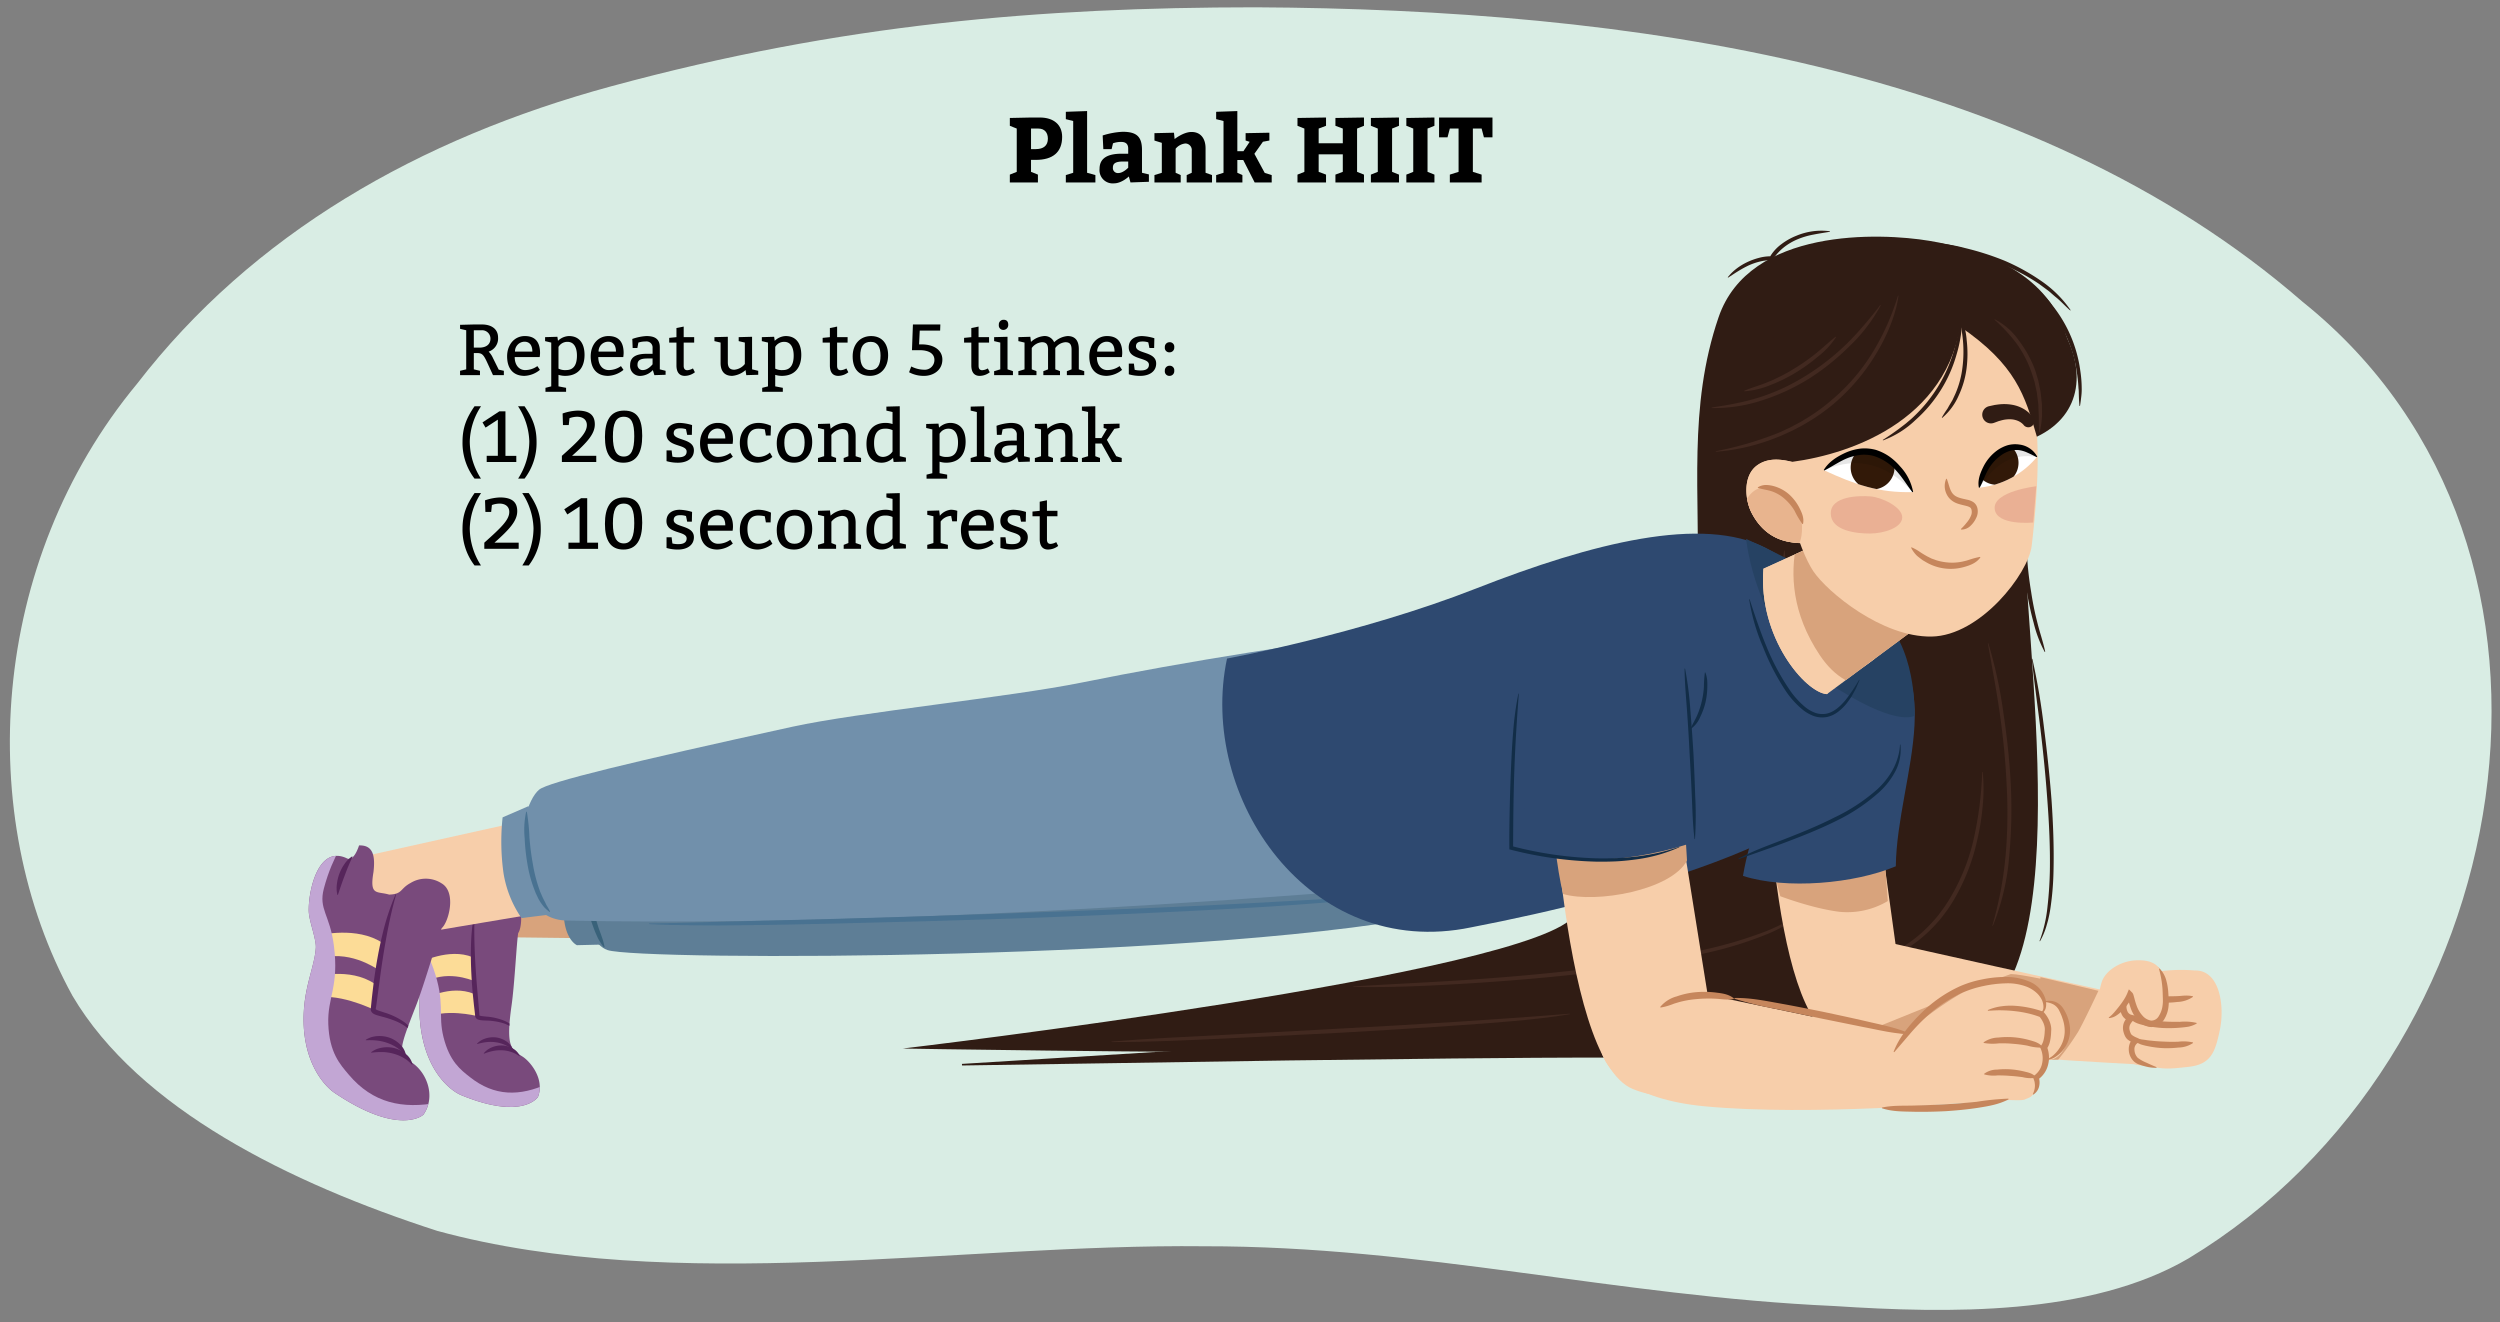 <svg id="Layer_1" data-name="Layer 1" xmlns="http://www.w3.org/2000/svg" xmlns:xlink="http://www.w3.org/1999/xlink" width="760" height="402" viewBox="0 0 760 402"><rect x="0" y="0" width="760" height="402" fill="#808080" stroke="none"/><defs><style>.cls-1{fill:#794a7c;}.cls-2{fill:#f7ceaa;}.cls-3{fill:#fff;}.cls-4{fill:#d9ede4;}.cls-5{fill:#301c14;}.cls-6{fill:#422920;}.cls-7{fill:#d8a37c;}.cls-8{fill:#5e7e96;}.cls-9{fill:#39627a;}.cls-10{clip-path:url(#clip-path);}.cls-11{fill:#fcdc97;}.cls-12{fill:#c2a6d4;}.cls-13{fill:#56255b;}.cls-14{fill:#2e4970;}.cls-15{fill:#7190ab;}.cls-16{fill:#497291;}.cls-17{fill:#656168;}.cls-18{fill:#264263;}.cls-19{clip-path:url(#clip-path-2);}.cls-20{fill:#122d47;}.cls-21{fill:#c6865c;}.cls-22{clip-path:url(#clip-path-3);}.cls-23{fill:#eab094;}.cls-24{clip-path:url(#clip-path-4);}.cls-25{fill:#321908;}.cls-26{opacity:0.1;}.cls-27{clip-path:url(#clip-path-5);}.cls-28{clip-path:url(#clip-path-6);}.cls-29{fill:#e8b48e;}</style><clipPath id="clip-path"><path class="cls-1" d="M155.526,305.582c.923-6.5,1.516-19.029,2.007-21.931,1.339-1.863,1.72-10.222-2.559-11.684a7.111,7.111,0,0,0-7.752,1.734c-2.315,2.131-1.3,3.355-4.63,4.262-3.262-.238-4.8,1.563-5.156-4.975-.471-4.619-1.753-7.027-5.085-6.12,0,0-.281,4.579-2.226,4.1-8.085-2-7.762,11.125-6.5,16.132.628,2.482,3.422,6.717,3.8,9.042.648,4-.32,9.415.347,15.305,1.634,14.419,9.279,20.189,12.5,21.511,18.551,7.624,23.216.667,23.29.474,2.08-5.431-2.393-10.8-4.787-12.28C155.3,319,153.754,318.066,155.526,305.582Z"/></clipPath><clipPath id="clip-path-2"><path class="cls-2" d="M565.607,159.451l-29.52,13.443c-1.676,20.9,12.846,37.735,19.3,38.116l29.4-21.773Z"/></clipPath><clipPath id="clip-path-3"><path class="cls-1" d="M126.407,305.9c2.721-6.959,6.578-20.667,7.885-23.751,2.033-1.713,4.59-10.867-.034-13.6a8.841,8.841,0,0,0-9.483-.1c-3.24,1.755-2.363,3.375-6.48,3.51-3.746-1.114-6,.479-4.758-6.851.617-5.235-.27-8.235-4.388-8.1,0,0-1.484,5-3.632,3.955-8.928-4.327-11.869,10.29-11.656,16.163.106,2.911,2.3,8.327,2.148,11-.254,4.591-2.753,10.339-3.463,17.032-1.737,16.386,5.724,24.766,9.144,27.068,19.719,13.276,26.921,6.791,27.056,6.6,3.954-5.691.787-13.236-3.837-15.969C120.837,320.437,121.363,318.794,126.407,305.9Z"/></clipPath><clipPath id="clip-path-4"><path class="cls-3" d="M581.481,149.591c-10.148.306-17.605-2.285-26.972-6.634,0,0,7.6-7.621,15.514-5.248S581.481,149.591,581.481,149.591Z"/></clipPath><clipPath id="clip-path-5"><path class="cls-3" d="M601.693,148.247s.889-7.642,6.889-11.143,10.654,1.8,10.654,1.8A26.122,26.122,0,0,1,601.693,148.247Z"/></clipPath><clipPath id="clip-path-6"><path class="cls-2" d="M534.125,141.5c4.22-3.1,9.674-1.46,13.906-.125,1.543.488,1.4,2.574.364,3.342a.892.892,0,0,1,.078.105c.034.07.056.144.088.216,1.535,2.167,1.916,5.12,2.061,8.137.317,2.7.415,5.463.591,8.2a1.806,1.806,0,0,1,.136.362c.918,4.345-5.224,3.385-7.365,3.009-5.239-.918-9.018-4.062-11.5-8.863C530.464,151.967,529.776,144.689,534.125,141.5Z"/></clipPath></defs><path class="cls-4" d="M700.007,91.765C617.018,19.661,495.023,2.825,381.679,2.22c-65.381.036-125.814,5-195.814,24C127.254,42.129,76.756,71.15,41.682,116.644c-44.9,54.162-49.7,131.328-19.655,186.074,20.251,34.332,66.093,57,110.938,71.48,72.356,19.667,158.372,3.852,233.129,4.663,66.356-.068,124.841,15.174,191.612,18.175,34.432,2.253,77.7,3.071,107.683-14.523C765.989,321.72,793.762,166.9,700.007,91.765Z"/><path class="cls-5" d="M615.68,161.365c.4,3.132.407,6.231.657,9.34.232,3.1.625,6.195,1.137,9.262a88.308,88.308,0,0,0,1.841,9.142c.729,3.031,1.785,5.94,2.428,9.039l-.144.057a36.917,36.917,0,0,1-3.356-8.813,89.488,89.488,0,0,1-2.022-9.225q-.721-4.668-1-9.386a36.433,36.433,0,0,1,.3-9.425Z"/><path class="cls-5" d="M586.516,73.209C571.692,70.735,531.8,69.1,522.445,96.451s-5.6,53.5-6.373,83.816c-.437,17.056-17.659,66.375-37.269,97.785-11.2,17.942-204.386,40.7-204.386,40.7s279.966,5.126,319.977-5.561,20.02-119.081,20.987-158.2,18.147-27.86,13.409-50.286S601.339,75.682,586.516,73.209Z"/><path class="cls-6" d="M411.417,299.873c12.084-.747,24.166-1.27,36.234-2.1s24.115-1.909,36.114-3.38a325.792,325.792,0,0,0,35.723-6,128.052,128.052,0,0,0,17.277-5.256,55.319,55.319,0,0,0,8.076-3.95,18.709,18.709,0,0,0,6.431-6.131l.139.07a17.639,17.639,0,0,1-6.2,6.632,45.767,45.767,0,0,1-8.088,4.256,114.391,114.391,0,0,1-17.379,5.457,326.829,326.829,0,0,1-35.828,6.178c-12.033,1.436-24.108,2.455-36.193,3.234-12.086.757-24.19,1.37-36.306,1.136Z"/><path class="cls-6" d="M602.741,234.689a52.768,52.768,0,0,1-.012,10.446,73.946,73.946,0,0,1-1.673,10.333,61.978,61.978,0,0,1-7.87,19.38c-.5.724-.948,1.48-1.483,2.178l-1.6,2.1a48.355,48.355,0,0,1-3.581,3.869A42.69,42.69,0,0,1,568.449,293.4a44.471,44.471,0,0,1-10.315,1.682l-.016-.154c1.7-.388,3.409-.632,5.083-1.051,1.668-.444,3.349-.813,4.972-1.385a45.727,45.727,0,0,0,9.394-4.129,39.881,39.881,0,0,0,8.127-6.222,47.355,47.355,0,0,0,3.455-3.791l1.54-2.054c.516-.683.95-1.425,1.429-2.134a61.066,61.066,0,0,0,7.851-18.95,108.788,108.788,0,0,0,2.618-20.514Z"/><path class="cls-5" d="M292.432,323.421l99.39-6.115,49.714-2.883c16.579-.925,33.149-1.828,49.784-2.551l.18,9.644c-16.541-.042-33.137.1-49.722.26l-49.771.594-99.556,1.539Z"/><path class="cls-6" d="M337.894,316.632c11.6-.95,23.222-1.455,34.839-2.057l34.844-1.892q17.423-.928,34.834-2.024c11.6-.785,23.2-1.525,34.793-2.5l.022.154c-2.872.471-5.756.911-8.65,1.215-2.89.368-5.788.63-8.687.89-5.8.537-11.6.937-17.4,1.342q-17.414,1.2-34.838,2.185l-34.859,1.74c-11.621.532-23.243,1.126-34.888,1.1Z"/><path class="cls-5" d="M617.834,200.266a205.071,205.071,0,0,1,3.589,21.382c.916,7.171,1.691,14.362,2.243,21.576.492,7.217.781,14.456.6,21.7a88.7,88.7,0,0,1-.888,10.848c-.131.9-.275,1.8-.474,2.687l-.3,1.333-.373,1.316a21.881,21.881,0,0,1-2.078,5.042l-.137-.072a41.067,41.067,0,0,0,2.421-10.436c.41-3.561.638-7.149.719-10.745.128-7.194-.212-14.4-.756-21.585-.511-7.19-1.221-14.369-2.085-21.53s-1.92-14.3-2.633-21.493Z"/><path class="cls-6" d="M604.456,195.556a139.218,139.218,0,0,1,4.594,21.264c1.071,7.179,1.861,14.406,2.227,21.664a152.846,152.846,0,0,1-.478,21.788,71.048,71.048,0,0,1-4.973,21.173l-.145-.053c1.013-3.483,1.813-6.994,2.518-10.526.67-3.539,1.15-7.113,1.5-10.7a151.614,151.614,0,0,0,.314-21.621c-.324-7.212-1.046-14.409-2.063-21.562s-2.387-14.25-3.64-21.388Z"/><path class="cls-5" d="M519.507,139.951a101.3,101.3,0,0,1,1.106,16.365c.037,5.472-.124,10.95-.562,16.413a114.536,114.536,0,0,1-2.545,16.251,55.1,55.1,0,0,1-2.494,7.866c-.278.632-.514,1.279-.826,1.9s-.625,1.231-.967,1.83c-.359.59-.7,1.187-1.087,1.759-.413.554-.819,1.11-1.244,1.647l-.127-.089a57.574,57.574,0,0,0,5.666-15.165,113.222,113.222,0,0,0,2.359-16.1c.473-5.416.7-10.859.711-16.3.018-2.723-.049-5.445-.1-8.168s-.071-5.449-.046-8.186Z"/><path class="cls-6" d="M542.54,167.362a46.958,46.958,0,0,1-.192,11.02c-.38,3.658-.912,7.3-1.646,10.916a87.417,87.417,0,0,1-3.086,10.622,33.241,33.241,0,0,1-5.29,9.692l-.136-.089c1.527-3.353,3.077-6.589,4.334-10a86.081,86.081,0,0,0,2.876-10.5c.764-3.554,1.356-7.15,1.785-10.767s.614-7.25,1.192-10.891Z"/><path class="cls-2" d="M536.412,217.274s.818,93.529,22.654,98.835S576.713,290.4,576.713,290.4l-7.4-53.5Z"/><path class="cls-7" d="M217.725,285.7l-62.21-.752c-10.2-11.1-7.291-10.374-4.491-18.6l53.69-5.557Z"/><path class="cls-8" d="M441.217,276.971c-68.928,15.3-246.93,15.172-256.547,11.845-7.757-2.683-13.059-25.361-2.721-31.3s314.479-63.6,314.479-63.6Z"/><path class="cls-8" d="M181.016,260.169l-8.18,2.446a59.651,59.651,0,0,0-1.474,15.459c.43,7.775,4.029,9.262,4.029,9.262l11.394-.277Z"/><path class="cls-9" d="M179.132,261.969c.187,2.278.007,4.424.139,6.628a48.6,48.6,0,0,0,.849,6.524,57.222,57.222,0,0,0,1.674,6.386c.306,1.062.764,2.07,1.093,3.13a18.782,18.782,0,0,1,.9,3.254l-.178.088a15.37,15.37,0,0,1-1.878-2.856c-.462-1.032-.938-2.065-1.308-3.138a44.483,44.483,0,0,1-1.9-6.545,39.032,39.032,0,0,1-.714-6.8c0-2.263-.007-4.627,1.133-6.727Z"/><path class="cls-1" d="M155.526,305.582c.923-6.5,1.516-19.029,2.007-21.931,1.339-1.863,1.72-10.222-2.559-11.684a7.111,7.111,0,0,0-7.752,1.734c-2.315,2.131-1.3,3.355-4.63,4.262-3.262-.238-4.8,1.563-5.156-4.975-.471-4.619-1.753-7.027-5.085-6.12,0,0-.281,4.579-2.226,4.1-8.085-2-7.762,11.125-6.5,16.132.628,2.482,3.422,6.717,3.8,9.042.648,4-.32,9.415.347,15.305,1.634,14.419,9.279,20.189,12.5,21.511,18.551,7.624,23.216.667,23.29.474,2.08-5.431-2.393-10.8-4.787-12.28C155.3,319,153.754,318.066,155.526,305.582Z"/><g class="cls-10"><path class="cls-11" d="M144.109,298.183c-.921-.228-8.529-3.653-15.827.854l-.713-6.38s8.882-4.63,16.093-1.679Z"/><path class="cls-11" d="M145.037,308.878s-10.241-2.595-15.826.855l-.392-5.934s8.021-4.633,15.231-1.682Z"/><path class="cls-12" d="M166.575,329.411c-8.569,3.958-16.293,3.927-23.741-1.99-2.785-2.213-6.112-4.635-8-12.081-1.775-7.014.632-10.3-3.085-20.921-2.722-7.775-5.86-8.478-5.682-14.211.311-9.966,3.143-13.8,2.071-15.946-3.221-6.467-26.925-3.206-27.9,6.113-.985,9.433,2.356,16.965,6.613,23.447,4.864,7.4,6.283,17.836,10.581,25.678,4.025,7.342,8.766,12.264,14.766,17.731,5.3,4.832,13.743,8.786,22.289,7.145,3.625-.695,13.485-11.141,15.283-14.256C170.944,328.1,170.166,327.751,166.575,329.411Z"/><path class="cls-13" d="M144.331,277.514c-.2,3.721-.164,7.452-.026,11.176s.393,7.445.7,11.159l.48,5.572.24,2.791.013.362,0,.089,0,.014a.211.211,0,0,0,.084.062,2.6,2.6,0,0,0,.642.152c.456.064.921.1,1.385.154a17.912,17.912,0,0,1,5.459,1.258,7.884,7.884,0,0,1,4.05,3.768l-.132.065a8.276,8.276,0,0,0-1.891-1.937,8.61,8.61,0,0,0-2.356-1.149,19.45,19.45,0,0,0-5.252-.8c-.463-.017-.921-.039-1.441-.095a3.3,3.3,0,0,1-1.037-.246,1.414,1.414,0,0,1-.632-.556,1.343,1.343,0,0,1-.192-.756.3.3,0,0,0-.006-.079l-.023-.216-.318-2.748c-.186-1.857-.4-3.718-.534-5.584-.277-3.734-.453-7.483-.385-11.239a65.871,65.871,0,0,1,1.015-11.224Z"/></g><path class="cls-13" d="M157.92,321.105a8.824,8.824,0,0,0-2.494-1.3,9.967,9.967,0,0,0-2.768-.518,11.274,11.274,0,0,0-2.814.218,17.223,17.223,0,0,0-2.719.824l-.059-.134a6.585,6.585,0,0,1,1.155-1.092,7.182,7.182,0,0,1,1.383-.741,7.653,7.653,0,0,1,3.126-.543,7.2,7.2,0,0,1,3.086.881,4.857,4.857,0,0,1,2.2,2.3Z"/><path class="cls-13" d="M155.771,319.128a8.918,8.918,0,0,0-2.374-1.518,9.993,9.993,0,0,0-2.715-.763,11.267,11.267,0,0,0-2.825-.037,17.11,17.11,0,0,0-2.784.58l-.047-.139a6.619,6.619,0,0,1,1.249-.986,7.109,7.109,0,0,1,1.445-.614,7.632,7.632,0,0,1,3.166-.26,7.216,7.216,0,0,1,3,1.153,4.875,4.875,0,0,1,1.995,2.484Z"/><path class="cls-13" d="M131.385,270.2c-.365,1.786-.666,3.592-.881,5.406-.258,1.81-.413,3.631-.589,5.453l-.146-.009a8.277,8.277,0,0,1-.755-2.831,12.674,12.674,0,0,1,.032-2.8,12.31,12.31,0,0,1,.686-2.724,7.513,7.513,0,0,1,1.511-2.53Z"/><path class="cls-7" d="M541.2,272.451s9.76,3.717,17.959,4.733a24.012,24.012,0,0,0,14.728-3.267L572.869,259.9l-34.733.56Z"/><path class="cls-14" d="M563.3,188.8c32.159,12.842,13.377,46.917,13.026,74.551-12.5,5.289-33.426,7.146-46.459,2.92C533.924,241.777,553.111,207.194,563.3,188.8Z"/><path class="cls-2" d="M159.894,249.378l-47.415,10.528c-7.553,13.26,7.77,17.739,13.522,24.065l38.552-6.485Z"/><path class="cls-15" d="M516.421,185.855c-31.738-3.255-125.092,8.966-187.546,21.631-21.975,4.456-68.074,9.08-87.935,13.429-49.035,10.735-74.313,16.843-77.053,19.146-7,5.886-10.617,39.405,8.425,39.791,134.929,2.74,302.68-14.711,302.68-14.711Z"/><path class="cls-16" d="M421.832,272.361c-9.294,1.191-18.63,2.059-27.975,2.7-9.343.7-18.7,1.156-28.051,1.676q-28.064,1.425-56.141,2.445-28.08.948-56.168,1.589c-9.363.21-18.726.436-28.092.5l-7.025.065-7.026-.037q-3.512-.006-7.027-.1c-2.34-.035-4.688-.142-7.027-.276l.01-.2c9.356-.1,18.714-.477,28.074-.671l28.077-.708q28.078-.759,56.147-1.794c18.713-.646,37.424-1.362,56.127-2.247,18.7-.921,37.383-2.007,56.077-3.149Z"/><path class="cls-17" d="M410.342,224.177s5.288,14.1,10.185,26.987,27.267,27,27.267,27l22.222-2.743"/><path class="cls-14" d="M536.987,166.671c-19.358-10.107-52.844-1.668-88.25,12.229s-75.722,21.3-75.722,21.3c-8.969,42.117,24.96,91.952,74.225,81.711,47.622-9.2,121.562-28.854,122.3-58.712C570.563,208.651,562.813,180.155,536.987,166.671Z"/><path class="cls-18" d="M530.822,163.847s2.806,28.865,24.2,43.218,26.929,10.55,26.929,10.55,1.19-21.859-11.879-31.936S530.822,163.847,530.822,163.847Z"/><path class="cls-2" d="M565.607,159.451l-29.52,13.443c-1.676,20.9,12.846,37.735,19.3,38.116l29.4-21.773Z"/><g class="cls-19"><path class="cls-2" d="M563.122,155.428l-30.889,19.785-20.041-18.9c-15.916,50,13.587,76.7,51.489,76.259l-8.464-22.778,14.744-9.272Z"/><path class="cls-7" d="M554.269,144.734c-3.325,7.191-17.958,29.02-1.083,54.395,9.257,13.92,22.564,11.032,34.277,4.127l-26.786-63.3Z"/></g><path class="cls-2" d="M643.091,301.855s-73.5-16.2-73.086-16.352c2.615-.133-25.979-1.572-15.511,21.024,5.146,11.106,13.507,10.249,30.213,12.208,24.834,2.912,72.078,5.2,72.078,5.2Z"/><path class="cls-2" d="M470.932,218.793s2.51,102.951,25.457,112.27c25.522,10.364,23.1-26.419,23.1-26.419l-10.207-63.781Z"/><path class="cls-7" d="M569.6,312.641s37.366-15.223,41.707-16.532c3-.015,14.963,2.688,14.963,2.688l-3.585,23.452Z"/><path class="cls-2" d="M593.295,317.815s-85.095-17.539-84.426-17.642c3.715-.008-23.168-1.092-22.558,16.478.3,8.635,9.846,17.569,31.845,19.66,32.7,3.108,80.55-1.206,80.55-1.206Z"/><path class="cls-7" d="M472.088,250.787s1.064,12.995,3.1,20.986c10.014,2.951,32.994-1.161,37.66-10.192l-.476-7.893Z"/><path class="cls-14" d="M465.127,258.821c-8.348-49.928,9.069-69.643,9.069-69.643,36.19-.933,45.636,39.1,51.571,62.609C504.917,261.267,481.5,263.971,465.127,258.821Z"/><path class="cls-20" d="M577.739,226.343a14.322,14.322,0,0,1-1.418,7.874,23.122,23.122,0,0,1-4.87,6.439,55.917,55.917,0,0,1-13.285,8.919c-4.774,2.379-9.718,4.35-14.678,6.234-4.959,1.9-9.963,3.6-14.958,5.377l-.06-.13c4.689-2.55,9.732-4.267,14.651-6.2s9.824-3.931,14.518-6.326a55.227,55.227,0,0,0,13.1-8.618c3.8-3.541,6.6-8.231,6.856-13.561Z"/><path class="cls-20" d="M515.135,255.07c-.541-4.317-.633-8.639-.821-12.962s-.418-8.641-.672-12.958c-.209-4.32-.476-8.637-.777-12.951-.318-4.313-.717-8.613-.753-12.961l.142-.016a104.623,104.623,0,0,1,1.633,12.9q.527,6.478.926,12.965.329,6.49.532,12.984a109.268,109.268,0,0,1-.067,13Z"/><path class="cls-20" d="M513.972,221.458c.6-1.427,1.381-2.635,1.966-4a24.845,24.845,0,0,0,1.383-4.177,27.241,27.241,0,0,0,.662-4.364,39.246,39.246,0,0,1,.3-4.481l.142-.016a9.421,9.421,0,0,1,.546,2.246,19.627,19.627,0,0,1,.053,2.3,22.893,22.893,0,0,1-.562,4.584,21.1,21.1,0,0,1-1.571,4.353,8.51,8.51,0,0,1-2.817,3.647Z"/><path class="cls-20" d="M531.885,182.151c.75,2.4,1.551,4.766,2.378,7.125s1.679,4.708,2.645,7.012a70.288,70.288,0,0,0,6.976,13.178,25.436,25.436,0,0,0,4.879,5.475,10.687,10.687,0,0,0,3.091,1.769,6.757,6.757,0,0,0,3.434.239c2.3-.5,4.17-2.257,5.739-4.105a52.363,52.363,0,0,0,4.146-6.2l.129.061c-.231.586-.486,1.162-.735,1.744a13.7,13.7,0,0,1-.826,1.708l-.919,1.67-1.108,1.564a14.644,14.644,0,0,1-2.677,2.793,9.815,9.815,0,0,1-1.652,1.077,4.462,4.462,0,0,1-.921.387,6.386,6.386,0,0,1-.958.3,7.807,7.807,0,0,1-3.988-.233,11.75,11.75,0,0,1-3.43-1.909,26.507,26.507,0,0,1-5.166-5.671,70.581,70.581,0,0,1-6.968-13.457,59.6,59.6,0,0,1-4.209-14.5Z"/><path class="cls-15" d="M160.665,245.066l-7.873,3.414a69.229,69.229,0,0,0,.245,16.751,33.429,33.429,0,0,0,5.5,13.858l11.312-1.391Z"/><path class="cls-16" d="M160.161,246.761a61.8,61.8,0,0,1,.794,7.912c.227,2.624.529,5.239,1.007,7.816a44.79,44.79,0,0,0,1.893,7.583l.316.922.392.885a19.166,19.166,0,0,0,.813,1.755l.439.862a7.3,7.3,0,0,0,.438.87,18.628,18.628,0,0,1,.965,1.74l-.144.137a17.315,17.315,0,0,1-1.548-1.352,15.048,15.048,0,0,1-1.239-1.639,12.2,12.2,0,0,1-.977-1.8l-.447-.921-.366-.95a39.329,39.329,0,0,1-2.141-7.809,61.811,61.811,0,0,1-.862-8,25.481,25.481,0,0,1,.468-8.016Z"/><path class="cls-21" d="M526.971,303.721c-2.029.351-3.814-.054-5.689-.124a39.833,39.833,0,0,0-5.553.133,29.129,29.129,0,0,0-5.428.958l-1.321.4c-.429.162-.852.34-1.3.477a16.188,16.188,0,0,1-2.8.719l-.015,0a.136.136,0,0,1-.148-.123.132.132,0,0,1,.027-.1,9.836,9.836,0,0,1,4.988-3.16,24.258,24.258,0,0,1,5.8-1.269,29.663,29.663,0,0,1,5.9.08c1.932.251,3.943.424,5.608,1.759a.137.137,0,0,1,.022.194.133.133,0,0,1-.084.05Z"/><path class="cls-7" d="M637.92,301.207s-4.165,8.913-6.107,12.364a79.687,79.687,0,0,1-6.138,8.574l-9.119.045,3.76-25.125Z"/><path class="cls-1" d="M126.407,305.9c2.721-6.959,6.578-20.667,7.885-23.751,2.033-1.713,4.59-10.867-.034-13.6a8.841,8.841,0,0,0-9.483-.1c-3.24,1.755-2.363,3.375-6.48,3.51-3.746-1.114-6,.479-4.758-6.851.617-5.235-.27-8.235-4.388-8.1,0,0-1.484,5-3.632,3.955-8.928-4.327-11.869,10.29-11.656,16.163.106,2.911,2.3,8.327,2.148,11-.254,4.591-2.753,10.339-3.463,17.032-1.737,16.386,5.724,24.766,9.144,27.068,19.719,13.276,26.921,6.791,27.056,6.6,3.954-5.691.787-13.236-3.837-15.969C120.837,320.437,121.363,318.794,126.407,305.9Z"/><g class="cls-22"><path class="cls-11" d="M114.956,294.729c-1.018-.492-9.029-6.267-18.684-3.182l.78-7.247s11.534-2.81,19.2,2.338Z"/><path class="cls-11" d="M113.336,306.809s-11.3-5.542-18.684-3.18l1.043-6.671s10.529-3.036,18.2,2.11Z"/><path class="cls-12" d="M133.277,335.152c-11,2.148-20,.1-27.2-8.393-2.69-3.175-5.96-6.724-6.277-15.457-.3-8.226,3.341-11.238,1.687-23.961-1.21-9.316-4.694-10.912-3.037-17.212,2.881-10.95,7.153-14.449,6.446-17.11-2.124-8-30.607-10.568-34.1-.507-3.533,10.185-1.539,19.393,1.79,27.677,3.8,9.46,2.824,21.38,5.856,31.181,2.842,9.177,7.13,15.861,12.749,23.477,4.961,6.729,13.816,13.308,24.2,13.719,4.405.176,18.551-8.815,21.436-11.794C138.708,334.836,137.886,334.251,133.277,335.152Z"/><path class="cls-13" d="M120.436,271.909c-1.191,4.112-2.1,8.3-2.884,12.512s-1.437,8.444-2.011,12.688l-.856,6.368c-.147,1.068-.257,2.112-.458,3.2-.1.122.184.259.408.364s.488.193.739.28l1.524.506a21.362,21.362,0,0,1,5.813,2.767,9.163,9.163,0,0,1,3.7,5.173l-.166.042a9.4,9.4,0,0,0-1.687-2.611,9.98,9.98,0,0,0-2.392-1.843,15.547,15.547,0,0,0-2.752-1.276,30.047,30.047,0,0,0-2.952-.934c-.508-.138-1.022-.263-1.56-.431-.273-.085-.545-.167-.873-.3a3.031,3.031,0,0,1-.616-.327,1.7,1.7,0,0,1-.565-.649,1.554,1.554,0,0,1-.148-.885,1.745,1.745,0,0,1,.05-.241c.01-.036,0-.017.005-.029l0-.026.306-2.988c.255-2.128.489-4.267.79-6.4.619-4.258,1.363-8.508,2.392-12.7a72.132,72.132,0,0,1,4.028-12.312Z"/></g><path class="cls-13" d="M125.279,323.706a10.693,10.693,0,0,0-2.6-2.108,12.615,12.615,0,0,0-3.1-1.286,14.316,14.316,0,0,0-3.327-.488,21.585,21.585,0,0,0-3.375.2l-.03-.168a8.064,8.064,0,0,1,1.641-.925,8.735,8.735,0,0,1,1.8-.469,9.206,9.206,0,0,1,3.744.194,8.674,8.674,0,0,1,3.353,1.77,5.86,5.86,0,0,1,2.038,3.176Z"/><path class="cls-13" d="M123.272,320.957a10.715,10.715,0,0,0-2.417-2.32,12.61,12.61,0,0,0-2.978-1.544,14.379,14.379,0,0,0-3.273-.767,21.532,21.532,0,0,0-3.38-.083l-.016-.171a8.011,8.011,0,0,1,1.713-.783,8.832,8.832,0,0,1,1.829-.316,9.226,9.226,0,0,1,3.714.51,8.683,8.683,0,0,1,3.191,2.048,5.851,5.851,0,0,1,1.762,3.336Z"/><path class="cls-13" d="M107.177,260.442c-.447.934-.855,1.892-1.262,2.847s-.774,1.928-1.133,2.9c-.758,1.936-1.4,3.913-2.064,5.886l-.164-.049a9.256,9.256,0,0,1-.132-3.341,13.468,13.468,0,0,1,.756-3.1,13.023,13.023,0,0,1,1.482-2.836,8.363,8.363,0,0,1,2.366-2.391Z"/><path class="cls-20" d="M461.721,210.887c-.589,7.807-1.092,15.594-1.364,23.413s-.342,15.64-.372,23.455l-.415-.548a114.375,114.375,0,0,0,25.467,3.717,87.86,87.86,0,0,0,12.863-.59c2.127-.29,4.246-.64,6.346-1.105,2.09-.5,4.162-1.079,6.205-1.787l.054.133a47.243,47.243,0,0,1-12.488,3.6c-2.152.308-4.316.546-6.487.667q-3.258.156-6.518.094a115.574,115.574,0,0,1-25.758-3.626l-.411-.11,0-.439c-.034-3.922.029-7.836.109-11.753s.2-7.833.365-11.747.35-7.83.683-11.738a94.425,94.425,0,0,1,1.583-11.656Z"/><path class="cls-2" d="M638.079,308.07s3.9,17.809,15.5,15.7-5.025-23.149-9.8-21.97S638.079,308.07,638.079,308.07Z"/><path class="cls-2" d="M667.13,295.017a50.4,50.4,0,0,0-16.5,1.4c-2.506.555-3.12,3.21-1.252,5.853a4.45,4.45,0,0,0-2.8,1.019c-1.742,1.3-1.548,5.73,1.269,6.2-1.034,1.051-2.106,2.337-1.112,4.787.532,1.309,1.357,1.493,2.562,2.053-2.028,1.155-1.682,5.316,1.012,6.49,6,2.613,9.042,2.147,14.846,1.523,6.971-.75,8.224-4.334,9.675-11.21C676.366,305.855,674.835,294.78,667.13,295.017Z"/><path class="cls-21" d="M656.111,294.294a27.476,27.476,0,0,1-3.1,1.069l-.763.222a2.658,2.658,0,0,0-.565.281,4.386,4.386,0,0,0-.985.908,5.2,5.2,0,0,0-1.1,2.518,3.338,3.338,0,0,0,.534,2.444l.823,1.165-1.418.274c-.448.087-.934.151-1.251.231a2.51,2.51,0,0,0-.86.454l-.246.181-.139.132a1.389,1.389,0,0,0-.242.333,2.8,2.8,0,0,0-.308.932,3.559,3.559,0,0,0,.263,2.028,1.749,1.749,0,0,0,1.262,1.043l1.814.415-1.27,1.261A4.537,4.537,0,0,0,647.5,311.6a2.519,2.519,0,0,0-.1,1.555,5.5,5.5,0,0,0,.276.849,1.891,1.891,0,0,0,.387.6,6.426,6.426,0,0,0,1.63.893l1.705.815-1.638.812a2.21,2.21,0,0,0-.879,2.045,3.628,3.628,0,0,0,1,2.411,11.531,11.531,0,0,0,2.626,1.471c.983.47,1.982.9,3.018,1.334a.124.124,0,0,1,.067.162.126.126,0,0,1-.113.077,13.021,13.021,0,0,1-3.373-.455c-.55-.143-1.1-.305-1.626-.5a4.661,4.661,0,0,1-1.683-.916,5.057,5.057,0,0,1-1.643-3.5,4.837,4.837,0,0,1,.289-2,3.356,3.356,0,0,1,1.412-1.718l.067,1.627a7.483,7.483,0,0,1-2.166-1.18,3.574,3.574,0,0,1-.83-1.186,7.154,7.154,0,0,1-.41-1.21,4.478,4.478,0,0,1,.168-2.714,6.4,6.4,0,0,1,1.467-2.077l.544,1.676a3.673,3.673,0,0,1-2.728-2.162,5.5,5.5,0,0,1-.393-3.186,4.719,4.719,0,0,1,.554-1.577,3.337,3.337,0,0,1,.555-.729c.115-.107.246-.228.355-.314l.295-.211a4.208,4.208,0,0,1,1.519-.713c.551-.115.951-.144,1.379-.216l-.6,1.439a5.14,5.14,0,0,1-.751-3.773,6.611,6.611,0,0,1,1.6-3.313,4.885,4.885,0,0,1,1.512-1.15,4.013,4.013,0,0,1,.946-.314c.293-.046.556-.055.835-.084a26.866,26.866,0,0,1,3.308-.112.123.123,0,0,1,.044.237Z"/><path class="cls-21" d="M648.941,316.309l0,0a2.143,2.143,0,0,0,.083-.241h0l.017,0,.038-.007.076-.015c.052-.012.1-.015.151-.023.1-.017.2-.025.3-.034.2-.024.384-.021.575-.031a10.9,10.9,0,0,1,1.107.055c.721.09,1.433.227,2.155.3,1.443.156,2.886.287,4.334.329,1.447.081,2.9.077,4.35.044a13.313,13.313,0,0,1,4.46.188.137.137,0,0,1,.094.169.145.145,0,0,1-.048.07,8.277,8.277,0,0,1-4.377,1.343,30.746,30.746,0,0,1-4.562.181,30.16,30.16,0,0,1-4.533-.554,20.782,20.782,0,0,1-2.222-.54,6.549,6.549,0,0,1-1.057-.481,4.983,4.983,0,0,1-.5-.336,2.55,2.55,0,0,1-.237-.2c-.038-.036-.078-.068-.114-.109l-.056-.059-.028-.031-.016-.016,0,0c-.039.042.164-.455.083-.241l.012.009a.11.11,0,0,1,.021.153.1.1,0,0,1-.024.022Z"/><path class="cls-21" d="M647.676,309.4a12.627,12.627,0,0,1,2.558.193c.809.156,1.615.331,2.432.451,1.636.232,3.286.395,4.944.472,1.656.122,3.322.116,4.993.122a15.946,15.946,0,0,1,5.1.31.132.132,0,0,1,.092.163.139.139,0,0,1-.06.078,8.25,8.25,0,0,1-2.476.926c-.851.144-1.709.223-2.568.3a39.688,39.688,0,0,1-5.186.1,33.048,33.048,0,0,1-5.164-.7c-1.674-.411-3.482-.725-4.768-2.187a.13.13,0,0,1,.012-.185.125.125,0,0,1,.081-.032Z"/><path class="cls-21" d="M647.531,302.268c1.767-.377,3.243.05,4.827.2,1.568.161,3.133.3,4.7.345,1.566.1,3.132.07,4.7.017l1.173-.068c.389-.039.777-.084,1.172-.094a9.624,9.624,0,0,1,2.455.18l.008,0a.133.133,0,0,1,.1.161.137.137,0,0,1-.048.073,8.973,8.973,0,0,1-4.708,1.516,30.994,30.994,0,0,1-4.928.208,35.356,35.356,0,0,1-4.885-.568c-1.591-.325-3.268-.533-4.605-1.737l-.016-.014a.131.131,0,0,1-.01-.185A.128.128,0,0,1,647.531,302.268Z"/><path class="cls-2" d="M649.3,291.938c-4.558.226-9,2.933-10.3,6.371a20.524,20.524,0,0,0-.949,4.6c-.225,1.656-.824,3.6.031,5.162.678,1.247,1.742,1.568,3.441,1.046,2.4-.739,5.139-4.866,5.907-6.732.45.425.725,5.393,3.92,7.822,4.068,3.095,7.176-1.73,7.121-4.439C658.311,298.136,658.576,291.476,649.3,291.938Z"/><path class="cls-21" d="M656.552,294.472a8.248,8.248,0,0,1,1.979,3.5,18.423,18.423,0,0,1,.638,3.934l.129,1.95a12.488,12.488,0,0,1-.064,2.08,9.325,9.325,0,0,1-1.371,4.04,5.389,5.389,0,0,1-1.657,1.646,4.073,4.073,0,0,1-2.422.593,5.117,5.117,0,0,1-2.243-.745,7.747,7.747,0,0,1-1.725-1.389,10.847,10.847,0,0,1-2.1-3.667,20.25,20.25,0,0,1-.581-1.943l-.219-.95-.105-.431-.048-.161c0-.006-.015-.044,0-.016l.022.032a.452.452,0,0,0,.1.111l1.484-.319a14.061,14.061,0,0,1-1.32,2.225,19.458,19.458,0,0,1-1.559,1.956,10.2,10.2,0,0,1-1.9,1.658,4.915,4.915,0,0,1-2.391.925.125.125,0,0,1-.131-.119.127.127,0,0,1,.051-.108l.009-.006a10.265,10.265,0,0,0,1.674-1.6c.5-.581.986-1.178,1.459-1.79s.933-1.235,1.345-1.886a12.511,12.511,0,0,0,1.058-1.956l.518-1.282.966.962a1.547,1.547,0,0,1,.173.206,1.586,1.586,0,0,1,.081.137,2.091,2.091,0,0,1,.094.2c.044.114.076.21.1.3l.143.5.249.926a18.266,18.266,0,0,0,.553,1.752,9,9,0,0,0,1.748,2.985,4.435,4.435,0,0,0,2.644,1.537,2.6,2.6,0,0,0,2.339-1.358,7.675,7.675,0,0,0,1.145-3.2,10.541,10.541,0,0,0,.1-1.779l-.057-1.914a29.918,29.918,0,0,0-1.111-7.416.124.124,0,0,1,.083-.156A.126.126,0,0,1,656.552,294.472Z"/><ellipse class="cls-2" cx="622.632" cy="313.404" rx="8.897" ry="6.179" transform="translate(297.279 929.876) rotate(-88.895)"/><path class="cls-2" d="M620.626,308.359c1.517-3.666.53-7.587-3.641-9.18-3.73-1.425-10.867-2.167-15.086-.253-7.635,3.464-24.393,14.893-24.077,18.831.726,9.066,10.584,14,13.685,16.666,2.211,1.9,14.773.28,18.889.008.962-.063,4.278.205,5.152-.191,1.089-.494,1.856-.6,2.538-1.593,1.083-1.578.664-3.681-.1-5.459.095.222,2.527-1.719,2.643-1.929.93-1.68,1.461-4.433.486-6.228a4.871,4.871,0,0,1-.224-.666c.03-.04.073-.063.1-.109C623.214,313.491,621.693,308.868,620.626,308.359Z"/><path class="cls-21" d="M620.843,318.476a14.867,14.867,0,0,1-4.468-.588,38.925,38.925,0,0,0-4.357-.565,35.433,35.433,0,0,0-4.384-.14,15.466,15.466,0,0,1-4.512-.112l-.007,0a.134.134,0,0,1-.1-.164.139.139,0,0,1,.047-.071,8.011,8.011,0,0,1,4.445-1.422,24.432,24.432,0,0,1,4.668-.079,25.305,25.305,0,0,1,4.593.808c1.481.424,3.056.758,4.17,2.114a.135.135,0,0,1-.018.19.14.14,0,0,1-.071.03Z"/><path class="cls-21" d="M618.816,327.653a9.879,9.879,0,0,1-3.951-.2c-1.273-.165-2.546-.317-3.822-.383-1.274-.114-2.552-.146-3.83-.142a10.664,10.664,0,0,1-3.944-.293l-.006,0a.139.139,0,0,1-.083-.178.145.145,0,0,1,.042-.058,6.576,6.576,0,0,1,3.894-1.242,23.908,23.908,0,0,1,4.066-.076,25.345,25.345,0,0,1,4.012.613c1.3.329,2.684.53,3.7,1.735a.14.14,0,0,1-.016.2.143.143,0,0,1-.056.029Z"/><path class="cls-21" d="M618,332.566a6.1,6.1,0,0,0,.62-2.422,5.464,5.464,0,0,0-.45-2.252l-.25-.586.559-.4a5.931,5.931,0,0,0,2.333-3.67,7.322,7.322,0,0,0-.417-4.388l-.247-.548.391-.489a5.114,5.114,0,0,0,.77-1.944,11.192,11.192,0,0,0,.2-1.179c.047-.394.081-.821.091-1.189l0-.083.017-.107a3.788,3.788,0,0,0-.039-1.05,5.818,5.818,0,0,0-.329-1.156,7.956,7.956,0,0,0-.567-1.105,9.555,9.555,0,0,0-.751-1.03l.354.251a28.616,28.616,0,0,0-3.8-1.16,33.649,33.649,0,0,0-3.961-.666c-1.331-.161-2.667-.224-4.013-.254-1.351-.048-2.692.066-4.085.127h-.007a.123.123,0,0,1-.053-.236,15.4,15.4,0,0,1,4.066-1.116,19.922,19.922,0,0,1,4.234-.142,31.021,31.021,0,0,1,4.195.577,29.933,29.933,0,0,1,4.12,1.144l.192.07.162.182a9.54,9.54,0,0,1,1.693,2.63,7.744,7.744,0,0,1,.459,1.557,5.313,5.313,0,0,1,.042,1.767l.02-.191c-.005.5-.036.931-.082,1.4a13.542,13.542,0,0,1-.209,1.378,6.417,6.417,0,0,1-1.206,2.794l.144-1.036a8.842,8.842,0,0,1,.427,5.62,7.677,7.677,0,0,1-3.219,4.617l.31-.982a5.129,5.129,0,0,1,.157,3.049,4.077,4.077,0,0,1-1.686,2.381.127.127,0,0,1-.175-.038A.133.133,0,0,1,618,332.566Z"/><path class="cls-21" d="M621.325,304.482a5.543,5.543,0,0,1,3.266,0,5.016,5.016,0,0,1,2.58,2.006,12.918,12.918,0,0,1,2.121,6.162,9.574,9.574,0,0,1-1.844,6.206,9.725,9.725,0,0,1-2.357,2.276,6.177,6.177,0,0,1-3.062,1.137.08.08,0,0,1-.084-.077.079.079,0,0,1,.054-.08l.025-.009a7.026,7.026,0,0,0,2.589-1.672,10.726,10.726,0,0,0,1.8-2.322,9.455,9.455,0,0,0,1.237-5.368,11.578,11.578,0,0,0-.53-2.786c-.167-.455-.3-.927-.5-1.386s-.411-.939-.6-1.3a4.373,4.373,0,0,0-1.732-1.9,6.2,6.2,0,0,0-2.914-.732h-.034a.079.079,0,0,1-.021-.155Z"/><path class="cls-21" d="M580.372,314.385c-4.59-.126-8.968-1.21-13.4-2.063l-13.259-2.683-13.231-2.8a111.041,111.041,0,0,1-13.157-3.2.13.13,0,0,1-.083-.164.132.132,0,0,1,.121-.089c4.593-.094,9.036.821,13.478,1.615s8.874,1.679,13.3,2.573c4.415.938,8.829,1.879,13.226,2.9,4.394,1.033,8.835,1.853,13.059,3.659a.13.13,0,0,1-.055.25Z"/><path class="cls-21" d="M575.679,319.682c1.737-4.479,4.859-8.194,8.225-11.546a40.715,40.715,0,0,1,11.727-8.226,31.592,31.592,0,0,1,6.906-2.161,34.11,34.11,0,0,1,7.172-.744,17.918,17.918,0,0,1,7.219,1.392,8.319,8.319,0,0,1,4.95,5.543l-.015-.054a6.069,6.069,0,0,1,.174,1.221,4.9,4.9,0,0,1-.106,1.222,2.865,2.865,0,0,1-.517,1.137,2.241,2.241,0,0,1-.987.713.129.129,0,0,1-.166-.075.132.132,0,0,1,.051-.154,2.08,2.08,0,0,0,.892-1.727,4.074,4.074,0,0,0-.088-1.016,5.221,5.221,0,0,0-.28-.973l-.015-.054a7.2,7.2,0,0,0-1.871-2.5,9.87,9.87,0,0,0-2.727-1.672,16.118,16.118,0,0,0-6.512-1.07,36.494,36.494,0,0,0-6.766.821,32.005,32.005,0,0,0-6.464,2.064,41.58,41.58,0,0,0-11.285,7.661,64.029,64.029,0,0,0-4.747,5.02l-4.547,5.3,0,0a.128.128,0,0,1-.182.014A.126.126,0,0,1,575.679,319.682Z"/><path class="cls-21" d="M572.2,336.679c3.239-.687,6.418-.5,9.617-.594s6.385-.19,9.569-.383c3.185-.166,6.359-.436,9.528-.754a80.181,80.181,0,0,1,9.554-.959.132.132,0,0,1,.133.13.135.135,0,0,1-.07.118c-2.941,1.545-6.184,2.059-9.374,2.565-3.2.477-6.426.786-9.651,1-3.228.155-6.457.238-9.683.172-3.222-.085-6.465-.007-9.639-1.038a.133.133,0,0,1-.085-.167A.141.141,0,0,1,572.2,336.679Z"/><path class="cls-2" d="M618.483,124.838c2.175,13.694.159,32.679-.854,41.118S602,193.277,587.191,193.514c-15.09.241-31.692-13.551-35.939-19.855s-10.665-25.249-9.719-47.392,22.981-43.334,46.183-41.339S616.307,111.144,618.483,124.838Z"/><path class="cls-23" d="M578.28,157.249c-.016-3.163-6.291-6.076-9.614-6.342-3.593-.288-12.14-.1-12.114,5.17s7.739,6.138,11.956,6.117S578.295,160.411,578.28,157.249Z"/><path class="cls-23" d="M606.378,154.64c-.452-5.322,12.653-6.818,12.653-6.818l-.92,11.02S606.829,159.961,606.378,154.64Z"/><path class="cls-3" d="M581.481,149.591c-10.148.306-17.605-2.285-26.972-6.634,0,0,7.6-7.621,15.514-5.248S581.481,149.591,581.481,149.591Z"/><g class="cls-24"><path class="cls-25" d="M575.937,142.089a6.665,6.665,0,1,1-6.7-6.633A6.664,6.664,0,0,1,575.937,142.089Z"/><path class="cls-26" d="M581.481,149.591c.115-17.189-19.9-21.247-26.972-6.634C564.636,138.528,573.582,141,581.481,149.591Z"/></g><path class="cls-3" d="M601.693,148.247s.889-7.642,6.889-11.143,10.654,1.8,10.654,1.8A26.122,26.122,0,0,1,601.693,148.247Z"/><g class="cls-27"><path class="cls-25" d="M600.3,140.739a6.665,6.665,0,1,0,6.632-6.7A6.666,6.666,0,0,0,600.3,140.739Z"/><path class="cls-26" d="M619.236,138.9c-5.608-11.082-17.771-6.18-17.543,9.343C606.747,140.585,612.057,137.782,619.236,138.9Z"/></g><path d="M554.425,142.872c1.565-2.568,4.172-4.158,6.877-5.359a16.213,16.213,0,0,1,4.368-1.15,13.125,13.125,0,0,1,4.59.4,15.526,15.526,0,0,1,4.083,2.01,18.374,18.374,0,0,1,3.3,3.02,15.547,15.547,0,0,1,3.947,7.758l-.224.083c-1.746-2.3-3.152-4.661-5.018-6.676a15.312,15.312,0,0,0-6.645-4.317,11.47,11.47,0,0,0-3.863-.386,16.378,16.378,0,0,0-3.891.893c-2.557.97-4.778,2.57-7.358,3.9Z"/><path d="M601.578,148.233c-.444-2.255.4-4.385,1.371-6.348a13.671,13.671,0,0,1,4.337-5.068,9.75,9.75,0,0,1,1.485-.856,9.522,9.522,0,0,1,1.623-.629,8.609,8.609,0,0,1,3.492-.19,7.152,7.152,0,0,1,5.438,3.685l-.175.153c-.968-.491-1.859-.959-2.758-1.348a8.972,8.972,0,0,0-2.735-.811,7.512,7.512,0,0,0-2.755.28,7.827,7.827,0,0,0-1.3.54,8.028,8.028,0,0,0-1.229.744,13.244,13.244,0,0,0-3.92,4.321c-1.023,1.741-1.561,3.65-2.641,5.554Z"/><path class="cls-21" d="M596.167,160.762a17.209,17.209,0,0,0,1.738-1.922,7.416,7.416,0,0,0,1.267-2.062,2.8,2.8,0,0,0,.117-1.992,1.349,1.349,0,0,0-.207-.357,1.069,1.069,0,0,0-.274-.232,3.975,3.975,0,0,0-1-.378c-.8-.227-1.745-.391-2.695-.726a5.867,5.867,0,0,1-2.626-1.752,5.751,5.751,0,0,1-1.244-2.842,5.659,5.659,0,0,1,.372-2.881.126.126,0,0,1,.164-.067.129.129,0,0,1,.07.073c.686,1.791.884,3.5,1.917,4.592,1.013,1.094,2.651,1.317,4.543,1.754a5.341,5.341,0,0,1,1.523.637,2.912,2.912,0,0,1,.736.678,3.161,3.161,0,0,1,.456.83,4.335,4.335,0,0,1-.262,3.327,7.589,7.589,0,0,1-1.769,2.448,3.9,3.9,0,0,1-2.755,1.1.125.125,0,0,1-.076-.216Z"/><path class="cls-21" d="M602,169.5c-1.237,1.72-3.224,2.407-5.135,2.925a14.847,14.847,0,0,1-11.665-1.712l-.65-.375c-.21-.135-.4-.3-.6-.441-.4-.3-.787-.609-1.169-.923a9.1,9.1,0,0,1-1.771-2.4.121.121,0,0,1,.052-.163.119.119,0,0,1,.1-.006l.015.006a13.389,13.389,0,0,1,2.511,1.4,26.46,26.46,0,0,0,2.346,1.411c.408.2.808.413,1.217.6.427.146.851.293,1.27.453a15.424,15.424,0,0,0,2.607.6,15.229,15.229,0,0,0,5.357-.131c.442-.094.881-.21,1.324-.316l1.3-.414a24.156,24.156,0,0,1,2.758-.71l.013,0a.123.123,0,0,1,.143.1A.121.121,0,0,1,602,169.5Z"/><path class="cls-5" d="M583.065,77.545c39.043-2.272,64.541,41.652,36.141,55.213-3.617-12.569-6.373-21.858-23.306-33.443-5.4,31.038-37.759,39.99-54.415,41.46s-22.464-3.131-22.464-3.131l-.065-13.422C538.183,100.671,558.61,84.129,583.065,77.545Z"/><path class="cls-5" d="M604.687,123.482l1.692-.37c.585-.081,1.164-.167,1.753-.221a14.153,14.153,0,0,1,3.644.174,10.541,10.541,0,0,1,3.55,1.332,8.8,8.8,0,0,1,1.54,1.179,8.015,8.015,0,0,1,.673.724c.106.13.211.26.312.407a5.722,5.722,0,0,1,.336.522,1.8,1.8,0,0,1-3.1,1.827c.017.048-.058-.054-.108-.095s-.116-.113-.18-.17a4.126,4.126,0,0,0-.419-.331,4.929,4.929,0,0,0-.965-.53,6.365,6.365,0,0,0-2.214-.469,9.737,9.737,0,0,0-2.415.237c-.411.1-.824.227-1.233.337l-1.232.458-.15.055a2.646,2.646,0,1,1-1.842-4.962A3.012,3.012,0,0,1,604.687,123.482Z"/><path class="cls-2" d="M534.125,141.5c4.22-3.1,9.674-1.46,13.906-.125,1.543.488,1.4,2.574.364,3.342a.892.892,0,0,1,.078.105c.034.07.056.144.088.216,1.535,2.167,1.916,5.12,2.061,8.137.317,2.7.415,5.463.591,8.2a1.806,1.806,0,0,1,.136.362c.918,4.345-5.224,3.385-7.365,3.009-5.239-.918-9.018-4.062-11.5-8.863C530.464,151.967,529.776,144.689,534.125,141.5Z"/><path class="cls-2" d="M534.125,141.5c4.22-3.1,9.674-1.46,13.906-.125,1.543.488,1.4,2.574.364,3.342a.892.892,0,0,1,.078.105c.034.07.056.144.088.216,1.535,2.167,1.916,5.12,2.061,8.137.317,2.7.415,5.463.591,8.2a1.806,1.806,0,0,1,.136.362c.918,4.345-5.224,3.385-7.365,3.009-5.239-.918-9.018-4.062-11.5-8.863C530.464,151.967,529.776,144.689,534.125,141.5Z"/><g class="cls-28"><path class="cls-29" d="M535.5,148.184c4.363-1.218,8.247,2.253,10.878,6.233,1.814,2.744,1.858,8.526.446,11.088s-10.924-.486-15.155-5.585a1.336,1.336,0,0,1-2.142-1.233C529.539,153.828,531.163,149.391,535.5,148.184Z"/></g><path class="cls-21" d="M547.9,159.27a28.977,28.977,0,0,1-2.386-4.054,15.37,15.37,0,0,0-2.855-3.451,11.64,11.64,0,0,0-3.742-2.3c-1.409-.519-2.813-.622-4.451-1.121a.127.127,0,0,1-.088-.157.136.136,0,0,1,.054-.074,4.7,4.7,0,0,1,2.476-.677,9.309,9.309,0,0,1,2.541.411,11.744,11.744,0,0,1,4.487,2.493,14.252,14.252,0,0,1,3.076,4.034c.747,1.486,1.488,3.074,1.115,4.844a.129.129,0,0,1-.153.1A.138.138,0,0,1,547.9,159.27Z"/><path class="cls-5" d="M615.949,85.584a26.362,26.362,0,0,1,7.994,7.263,40.461,40.461,0,0,1,8.456,19.786,36.983,36.983,0,0,1,.441,5.41,17.766,17.766,0,0,1-.158,2.706c-.1.9-.214,1.8-.363,2.681l-.154-.013c-.088-.9-.145-1.8-.181-2.686l-.038-1.331a8.931,8.931,0,0,0-.081-1.327,49.636,49.636,0,0,0-.563-5.272,39.815,39.815,0,0,0-2.957-10.13,40.577,40.577,0,0,0-5.284-9.141,73.176,73.176,0,0,0-7.2-7.818Z"/><path class="cls-5" d="M595.668,95.31a22.241,22.241,0,0,1,2.212,8.178,35.438,35.438,0,0,1-.047,8.524,27.572,27.572,0,0,1-2.379,8.2,18.616,18.616,0,0,1-5.031,6.829l-.114-.1c.351-.624.72-1.218,1.1-1.8l.585-.855c.187-.289.34-.6.511-.9l1.052-1.771.863-1.868a28.5,28.5,0,0,0,2.15-7.908,38.207,38.207,0,0,0,.172-8.241c-.235-2.761-.833-5.445-1.222-8.239Z"/><path class="cls-5" d="M572.367,133.739c1.649-1.042,3.23-2.146,4.785-3.283.766-.582,1.538-1.158,2.289-1.759.722-.635,1.487-1.221,2.175-1.894a44.744,44.744,0,0,0,12.1-19.308,52.509,52.509,0,0,0,1.4-5.6c.407-1.885.619-3.807,1.079-5.723l.155.008c.017.977.008,1.959-.039,2.94a18.738,18.738,0,0,1-.233,2.939,40.055,40.055,0,0,1-1.3,5.758,41.676,41.676,0,0,1-12.409,19.81,28.557,28.557,0,0,1-9.942,6.256Z"/><path class="cls-5" d="M584.9,73.776a47.668,47.668,0,0,1,12.5,1.636,83.276,83.276,0,0,1,12.036,3.863A63.3,63.3,0,0,1,620.513,85.4a34.485,34.485,0,0,1,8.956,8.884l-.121.1c-1.606-1.38-2.948-2.957-4.6-4.228l-1.172-1.018a12.429,12.429,0,0,0-1.2-.984l-2.5-1.842a62.152,62.152,0,0,0-10.941-5.862,83.512,83.512,0,0,0-11.81-3.949c-2.015-.518-4.054-.938-6.1-1.335l-6.145-1.23Z"/><path class="cls-6" d="M577.138,89.889a30.441,30.441,0,0,1-1.022,4.78,42.249,42.249,0,0,1-1.605,4.623,57.626,57.626,0,0,1-4.446,8.718,61.006,61.006,0,0,1-12.72,14.829,57.918,57.918,0,0,1-8.014,5.644c-1.386.87-2.859,1.582-4.3,2.349-.733.361-1.484.683-2.225,1.026s-1.484.682-2.251.963a62.411,62.411,0,0,1-18.939,4.511l-.021-.154a106.349,106.349,0,0,0,18.54-5.383c.752-.282,1.48-.622,2.206-.965s1.461-.666,2.178-1.026c1.41-.766,2.852-1.476,4.2-2.341a56.787,56.787,0,0,0,7.808-5.6,60.129,60.129,0,0,0,12.587-14.445,74.023,74.023,0,0,0,7.87-17.56Z"/><path class="cls-6" d="M571.759,92.8a49.643,49.643,0,0,1-9.491,12.42,72.9,72.9,0,0,1-12.22,9.834,71,71,0,0,1-6.911,3.748,65,65,0,0,1-7.325,2.853,46.284,46.284,0,0,1-15.447,2.391l-.008-.155c2.573-.416,5.128-.775,7.646-1.339a64.41,64.41,0,0,0,7.467-1.952,63.677,63.677,0,0,0,7.159-2.873,69.5,69.5,0,0,0,6.743-3.748,72.353,72.353,0,0,0,12.112-9.553c1.85-1.8,3.577-3.716,5.254-5.676s3.318-3.957,4.887-6.028Z"/><path class="cls-6" d="M558.171,102.468a25.29,25.29,0,0,1-5.645,6.052,52.49,52.49,0,0,1-6.747,4.828c-1.176.734-2.419,1.351-3.642,2-.624.3-1.26.578-1.891.863s-1.271.553-1.923.789a24.978,24.978,0,0,1-8.045,1.948l-.031-.152c2.556-1.091,5.168-1.739,7.654-2.845,1.268-.474,2.456-1.138,3.685-1.7,1.188-.65,2.395-1.264,3.537-2a60.962,60.962,0,0,0,6.681-4.623c2.139-1.682,4.061-3.575,6.248-5.268Z"/><path class="cls-6" d="M606.412,97.069a20.319,20.319,0,0,1,7.321,6.443,34.531,34.531,0,0,1,4.782,8.576c.3.766.5,1.566.747,2.347l.355,1.179.248,1.2c.159.8.344,1.6.48,2.41l.268,2.441.131,1.22.02,1.225c.017.817.015,1.634.011,2.45a33.153,33.153,0,0,1-.7,4.835l-.154-.018c-.14-1.633-.1-3.233-.122-4.829-.042-.8-.083-1.595-.1-2.392l-.038-1.194-.149-1.186-.3-2.368c-.145-.781-.339-1.553-.5-2.329l-.259-1.163-.363-1.133c-.256-.75-.457-1.521-.757-2.254a33.753,33.753,0,0,0-4.486-8.352,50.557,50.557,0,0,0-6.509-6.981Z"/><path class="cls-5" d="M556.308,70.452c-1.7.3-3.362.533-5,.863a23.621,23.621,0,0,0-4.785,1.4,17.783,17.783,0,0,0-4.257,2.5,14.561,14.561,0,0,0-1.785,1.679,10.421,10.421,0,0,0-1.43,1.9l-.2.361-.4-.02a12.8,12.8,0,0,0-3.467.384,19.381,19.381,0,0,0-3.386,1.164,32.66,32.66,0,0,0-3.165,1.734c-1.036.628-2.038,1.317-3.092,1.985l-.106-.114c.4-.478.807-.958,1.251-1.4a16.353,16.353,0,0,1,1.425-1.229,18.209,18.209,0,0,1,3.226-1.963,20.534,20.534,0,0,1,3.57-1.3,13.8,13.8,0,0,1,3.849-.483l-.6.339a12.861,12.861,0,0,1,3.559-4,18.936,18.936,0,0,1,4.583-2.583A19.714,19.714,0,0,1,556.307,70.3Z"/><path d="M306.991,53.083l2.1-.841V39.083l-2.1-.84V35.862l6.441-.139h2.66c4.283,0,6.8,2.24,6.8,5.88,0,4.7-2.883,7-7.98,7h-1.483v3.639l2.1.841v2.38h-8.54Zm7.924-7.756c2.324,0,3.64-1.093,3.64-3.164,0-1.82-.98-3.08-2.883-3.08h-2.24v6.244Z"/><path d="M333,53.223v2.24h-8.987v-2.24l2.239-.7V36.787l-2.239-.56V33.986l6.467-.223V52.522Z"/><path d="M343.166,53.643s-2.155,2.1-4.535,2.1a4.013,4.013,0,0,1-4.368-4.395c0-3.3,2.491-4.62,6.748-4.62h1.96v-1.54c0-1.428-.756-2.044-2.157-2.044a7.208,7.208,0,0,0-2.463.419l-.42,1.765H335.41l-.2-4.144a23.518,23.518,0,0,1,6.076-1.121c4.256,0,5.879,1.485,5.879,5.544v6.916l2.1.5v2.241l-5.6.2Zm-1.791-4.537c-2.185,0-3.053.561-3.053,1.821a1.512,1.512,0,0,0,1.653,1.679c1.484,0,3-1.624,3-1.624V49.106Z"/><path d="M357.082,42.274s2.66-2.155,5.152-2.155c2.717,0,4.256,1.932,4.256,4.984v7.419l1.961.7v2.24h-7.7v-2.24l1.541-.7V45.858a1.986,1.986,0,0,0-1.9-2.239,4.355,4.355,0,0,0-3,1.6v7.307l1.54.7v2.24h-7.98v-2.24l2.24-.7v-9.1l-2.24-.7V40.482l5.936-.139Z"/><path d="M378,45.971l1.9-2.857-1.232-.391V40.482l7.225-.139v2.38l-1.961.364-2.6,3.668,3.137,5.8,2.127.672v2.24h-5.18l-3.472-6.832H376.15v3.891l1.54.7v2.24h-7.979v-2.24l2.239-.7V36.787l-2.239-.56V33.986l6.439-.223V45.971Z"/><path d="M394.434,53.083l2.1-.841V39.083l-2.1-.84V35.862l8.68-.139v2.52l-2.24.84v4.479h7.336V39.083l-2.239-.84V35.862l8.679-.139v2.52l-2.1.84V52.242l2.1.841v2.38h-8.679v-2.38l2.239-.841V46.923h-7.336v5.319l2.24.841v2.38h-8.68Z"/><path d="M416.75,53.083l2.1-.841V39.083l-2.1-.84V35.862l8.54-.139v2.52l-2.1.84V52.242l2.1.841v2.38h-8.54Z"/><path d="M427.529,53.083l2.1-.841V39.083l-2.1-.84V35.862l8.541-.139v2.52l-2.1.84V52.242l2.1.841v2.38h-8.541Z"/><path d="M443.405,39.083h-2.659l-.7,2.66h-2.576v-6.02h16.24v6.02h-2.6l-.7-2.66h-2.659V52.242l2.659.841v2.38h-9.659v-2.38l2.659-.841Z"/><path d="M141.729,100.4l-1.87-.44v-1.21l4.181-.11h2.421c3.1,0,4.95,1.5,4.95,3.961a4.187,4.187,0,0,1-2.86,4.29,6.974,6.974,0,0,1,1.32,1.98l1.738,3.5,1.563.352v1.32h-3.3l-1.87-4.07c-1.034-2.2-1.519-2.641-2.971-2.641h-.99v4.95l1.87.441v1.32h-6.051v-1.32l1.87-.441Zm3.961,5.281c2.157,0,3.411-1.012,3.411-2.75a2.548,2.548,0,0,0-2.75-2.531H144.04v5.281Z"/><path d="M156.47,108.543c0,2.421,1.3,3.961,3.19,3.961a6.345,6.345,0,0,0,3.7-1.21l.771,1.144a7.851,7.851,0,0,1-4.687,1.826c-3.52,0-5.281-2.31-5.281-5.941,0-3.52,2.2-6.161,5.391-6.161s4.621,1.87,4.621,5.171a9.712,9.712,0,0,1-.11,1.21Zm5.369-1.65c0-1.651-.639-3.014-2.4-3.014a2.935,2.935,0,0,0-2.882,3.014Z"/><path d="M169.626,103.614a5,5,0,0,1,3.345-1.452c3.19,0,4.73,2.311,4.73,5.721,0,3.741-1.87,6.381-5.941,6.381a6.918,6.918,0,0,1-1.98-.308v3.5l2.31.441V119.1h-6.271V117.9l1.76-.441V104.143l-1.87-.441v-1.21l3.741-.11Zm.154,8.449a4.461,4.461,0,0,0,2.31.441c2.553,0,3.3-1.981,3.3-4.4s-.88-4.181-2.861-4.181a3.094,3.094,0,0,0-2.75,1.54Z"/><path d="M181.88,108.543c0,2.421,1.3,3.961,3.19,3.961a6.346,6.346,0,0,0,3.7-1.21l.77,1.144a7.85,7.85,0,0,1-4.686,1.826c-3.521,0-5.282-2.31-5.282-5.941,0-3.52,2.2-6.161,5.391-6.161s4.621,1.87,4.621,5.171a9.712,9.712,0,0,1-.11,1.21Zm5.369-1.65c0-1.651-.639-3.014-2.4-3.014a2.936,2.936,0,0,0-2.883,3.014Z"/><path d="M192.22,103.042a15.424,15.424,0,0,1,4.29-.88c2.552,0,4.071.88,4.071,3.41v6.711l1.76.441v1.21l-3.41.11-.462-1.54a5.437,5.437,0,0,1-3.609,1.76,3.01,3.01,0,0,1-3.3-3.3c0-2.53,1.98-3.411,5.06-3.411h1.761v-1.76a1.832,1.832,0,0,0-2.091-1.981,7.071,7.071,0,0,0-2.223.331l-.307,1.65h-1.43Zm4.62,5.941c-2.2,0-3.036.55-3.036,1.871a1.525,1.525,0,0,0,1.606,1.65c1.651,0,2.971-1.761,2.971-1.761v-1.76Z"/><path d="M211.03,104.143h-3.19v7.062c0,1.013.484,1.343,1.1,1.343a3.908,3.908,0,0,0,1.717-.55l.594,1.166a5.077,5.077,0,0,1-3.08,1.1c-1.32,0-2.53-.726-2.53-3.191v-6.93h-2.2v-1.431l2.2-.22V99.72l2.2-.44v3.212h3.19Z"/><path d="M230.5,113.934l-3.631.11-.22-1.54a7.031,7.031,0,0,1-4.07,1.76c-2.421,0-3.52-1.518-3.52-3.939v-6.182l-1.871-.441v-1.21l4.071-.11v7.723c0,1.541.55,2.289,1.98,2.289a4.564,4.564,0,0,0,3.191-1.739v-6.512l-1.87-.441v-1.21l4.07-.11v9.9l1.87.441Z"/><path d="M235.515,103.614a5,5,0,0,1,3.344-1.452c3.191,0,4.731,2.311,4.731,5.721,0,3.741-1.87,6.381-5.942,6.381a6.917,6.917,0,0,1-1.979-.308v3.5l2.31.441V119.1h-6.271V117.9l1.76-.441V104.143l-1.87-.441v-1.21l3.741-.11Zm.154,8.449a4.461,4.461,0,0,0,2.31.441c2.552,0,3.3-1.981,3.3-4.4s-.88-4.181-2.86-4.181a3.093,3.093,0,0,0-2.75,1.54Z"/><path d="M257.669,104.143h-3.19v7.062c0,1.013.484,1.343,1.1,1.343A3.912,3.912,0,0,0,257.3,112l.594,1.166a5.082,5.082,0,0,1-3.08,1.1c-1.321,0-2.531-.726-2.531-3.191v-6.93h-2.2v-1.431l2.2-.22V99.72l2.2-.44v3.212h3.19Z"/><path d="M269.989,107.993c0,3.74-2.2,6.271-5.5,6.271s-5.281-1.981-5.281-5.941c0-3.74,2.311-6.161,5.611-6.161S269.989,104.473,269.989,107.993Zm-8.471.22c0,2.641.879,4.291,3.08,4.291s3.081-1.54,3.081-4.4c0-2.421-.771-4.181-2.971-4.181S261.518,105.353,261.518,108.213Z"/><path d="M279.4,104.692h.7c4,0,6.381,1.87,6.381,4.621,0,3.3-2.86,4.951-5.5,4.951a9.341,9.341,0,0,1-4.62-1.1l.66-1.761a8.77,8.77,0,0,0,3.851.991,2.943,2.943,0,0,0,3.19-2.971c0-1.98-1.76-2.97-4.51-2.97h-2.311l.286-7.811h8.339l-.065,1.87H279.6Z"/><path d="M300.678,104.143h-3.191v7.062c0,1.013.485,1.343,1.1,1.343A3.916,3.916,0,0,0,300.3,112l.593,1.166a5.077,5.077,0,0,1-3.08,1.1c-1.32,0-2.53-.726-2.53-3.191v-6.93h-2.2v-1.431l2.2-.22V99.72l2.2-.44v3.212h3.191Z"/><path d="M307.937,114.044h-5.721v-1.21l1.87-.551v-8.14l-1.87-.441v-1.21l4.071-.11v9.9l1.65.551Zm-2.861-16.832c.881,0,1.431.439,1.431,1.54a1.481,1.481,0,0,1-1.431,1.54,1.362,1.362,0,0,1-1.43-1.54A1.418,1.418,0,0,1,305.076,97.212Z"/><path d="M313.415,103.944a6.532,6.532,0,0,1,3.982-1.782,3.079,3.079,0,0,1,3.059,1.893,6.655,6.655,0,0,1,4.093-1.893c2.42,0,3.41,1.54,3.41,3.961v6.16l1.65.551v1.21h-5.281v-1.21l1.431-.551v-5.94c0-1.54-.441-2.311-1.87-2.311a4.207,4.207,0,0,0-3.081,1.761v6.49l1.43.551v1.21h-5.06v-1.21l1.429-.551v-5.94c0-1.54-.44-2.311-1.87-2.311a4.206,4.206,0,0,0-3.08,1.761v6.49l1.43.551v1.21h-5.5v-1.21l1.87-.551v-8.14l-1.87-.441v-1.21l3.631-.11Z"/><path d="M333.456,108.543c0,2.421,1.3,3.961,3.19,3.961a6.346,6.346,0,0,0,3.7-1.21l.77,1.144a7.85,7.85,0,0,1-4.686,1.826c-3.521,0-5.281-2.31-5.281-5.941,0-3.52,2.2-6.161,5.39-6.161s4.621,1.87,4.621,5.171a9.712,9.712,0,0,1-.11,1.21Zm5.369-1.65c0-1.651-.638-3.014-2.4-3.014a2.936,2.936,0,0,0-2.883,3.014Z"/><path d="M344.939,112.416a7.116,7.116,0,0,0,1.849.2c1.32,0,2.486-.374,2.486-1.738,0-2.376-6.138-1.275-6.138-5.28,0-2.288,1.76-3.433,4.026-3.433a14.445,14.445,0,0,1,3.763.66l-.067,2.971h-1.429l-.353-1.717a5.372,5.372,0,0,0-1.782-.264c-1.122,0-1.958.352-1.958,1.475,0,2.354,6.139,1.452,6.139,5.214,0,2.531-2.2,3.763-4.841,3.763a12.088,12.088,0,0,1-3.477-.484v-3.257H344.7Z"/><path d="M355.543,104.032a1.363,1.363,0,0,1,1.431,1.54,1.419,1.419,0,0,1-1.431,1.541,1.363,1.363,0,0,1-1.43-1.541A1.418,1.418,0,0,1,355.543,104.032Zm0,7.152a1.362,1.362,0,0,1,1.431,1.54,1.418,1.418,0,0,1-1.431,1.54,1.362,1.362,0,0,1-1.43-1.54A1.417,1.417,0,0,1,355.543,111.184Z"/><path d="M146.24,123.5a20.417,20.417,0,0,0-3.432,10.672,20.928,20.928,0,0,0,3.411,11.331H144.26a17.829,17.829,0,0,1-3.653-11.222c0-4.29,1.233-7.261,3.653-10.781Z"/><path d="M147.955,138.573h3.389v-11l-3.74,2.421-.924-1.585,5.126-3.366h1.848v13.532h3.3v1.87h-9Z"/><path d="M159.461,123.5c2.421,3.52,3.652,6.491,3.652,10.781a17.834,17.834,0,0,1-3.652,11.222H157.5a20.927,20.927,0,0,0,3.41-11.331A20.409,20.409,0,0,0,157.48,123.5Z"/><path d="M170.812,138.573c5.171-4.621,7.591-6.93,7.591-9.351,0-1.54-1.1-2.531-2.97-2.531a7.014,7.014,0,0,0-2.31.441l-.221,2.09h-1.759l-.111-3.521a15.718,15.718,0,0,1,4.511-.88c3.3,0,5.281,1.1,5.281,4.181,0,2.86-2.2,5.391-6.931,9.571h7.371v1.87H170.812Z"/><path d="M195.234,132.522c0,5.171-1.76,8.141-5.72,8.141s-5.612-2.86-5.612-7.81,1.651-8.032,5.831-8.032S195.234,127.571,195.234,132.522Zm-8.911.22c0,3.961.99,6.051,3.3,6.051s3.19-2.09,3.19-6.161c0-3.96-.769-5.941-3.19-5.941S186.323,128.672,186.323,132.742Z"/><path d="M204.405,138.815a7.072,7.072,0,0,0,1.849.2c1.32,0,2.486-.374,2.486-1.738,0-2.377-6.138-1.276-6.138-5.281,0-2.288,1.759-3.432,4.026-3.432a14.445,14.445,0,0,1,3.763.66l-.067,2.97H208.9l-.353-1.716a5.379,5.379,0,0,0-1.782-.264c-1.122,0-1.958.351-1.958,1.475,0,2.353,6.138,1.452,6.138,5.213,0,2.532-2.2,3.763-4.84,3.763a12.119,12.119,0,0,1-3.477-.483v-3.257h1.541Z"/><path d="M215.12,134.942c0,2.421,1.3,3.961,3.191,3.961a6.345,6.345,0,0,0,3.7-1.21l.77,1.144a7.85,7.85,0,0,1-4.686,1.826c-3.521,0-5.281-2.309-5.281-5.94,0-3.521,2.2-6.161,5.39-6.161s4.621,1.87,4.621,5.17a9.712,9.712,0,0,1-.11,1.21Zm5.369-1.65c0-1.649-.638-3.014-2.4-3.014a2.937,2.937,0,0,0-2.883,3.014Z"/><path d="M232.5,130.542a9.089,9.089,0,0,0-1.98-.22c-2.091,0-3.3,1.321-3.3,4.071,0,2.97,1.32,4.51,3.41,4.51a5.158,5.158,0,0,0,3.411-1.32l.77,1.32a7.5,7.5,0,0,1-4.4,1.76c-3.631,0-5.5-2.309-5.5-6.051,0-3.52,2.2-6.05,5.721-6.05a9.444,9.444,0,0,1,3.741.879l-.11,2.971H232.83Z"/><path d="M246.911,134.393c0,3.74-2.2,6.27-5.5,6.27s-5.281-1.979-5.281-5.94c0-3.741,2.31-6.161,5.611-6.161S246.911,130.872,246.911,134.393Zm-8.472.219c0,2.641.88,4.291,3.081,4.291s3.081-1.54,3.081-4.4c0-2.421-.771-4.181-2.971-4.181S238.439,131.752,238.439,134.612Z"/><path d="M252.5,130.344a7.032,7.032,0,0,1,4.092-1.782c2.421,0,3.521,1.54,3.521,3.96v6.162l1.65.549v1.21H256.48v-1.21l1.43-.549v-5.942c0-1.54-.55-2.31-1.979-2.31a4.553,4.553,0,0,0-3.191,1.76v6.492l1.43.549v1.21h-5.5v-1.21l1.87-.549v-8.142l-1.87-.44v-1.21l3.631-.111Z"/><path d="M275.4,140.333l-3.74.11-.176-1.254a4.837,4.837,0,0,1-3.455,1.474c-3.19,0-4.62-2.309-4.62-5.721,0-3.74,1.87-6.38,5.831-6.38a6.371,6.371,0,0,1,2.09.352v-3.653l-1.87-.44v-1.21l4.07-.11v15.183l1.87.439Zm-4.07-9.571a4.989,4.989,0,0,0-2.31-.44c-2.552,0-3.3,1.98-3.3,4.4s.769,4.18,2.75,4.18a3.589,3.589,0,0,0,2.86-1.65Z"/><path d="M285.475,130.014a5,5,0,0,1,3.344-1.452c3.191,0,4.731,2.31,4.731,5.72,0,3.741-1.87,6.381-5.942,6.381a6.917,6.917,0,0,1-1.979-.308v3.5l2.309.44v1.21h-6.27v-1.21l1.76-.44V130.542l-1.87-.44v-1.21l3.741-.111Zm.154,8.449a4.472,4.472,0,0,0,2.309.44c2.553,0,3.3-1.98,3.3-4.4s-.88-4.181-2.86-4.181a3.093,3.093,0,0,0-2.75,1.54Z"/><path d="M301.183,140.443h-6.095v-1.21l1.87-.549V125.261l-1.87-.44v-1.21l4.115-.11v15.183l1.98.549Z"/><path d="M302.942,129.441a15.439,15.439,0,0,1,4.29-.879c2.553,0,4.072.879,4.072,3.41v6.712l1.759.439v1.21l-3.41.11-.462-1.54a5.435,5.435,0,0,1-3.608,1.76,3.011,3.011,0,0,1-3.3-3.3c0-2.53,1.981-3.411,5.061-3.411H309.1v-1.76a1.831,1.831,0,0,0-2.091-1.98,7.082,7.082,0,0,0-2.223.33l-.308,1.65h-1.429Zm4.62,5.942c-2.2,0-3.036.55-3.036,1.87a1.526,1.526,0,0,0,1.607,1.65c1.65,0,2.971-1.76,2.971-1.76v-1.76Z"/><path d="M318.431,130.344a7.029,7.029,0,0,1,4.092-1.782c2.42,0,3.52,1.54,3.52,3.96v6.162l1.65.549v1.21h-5.28v-1.21l1.43-.549v-5.942c0-1.54-.55-2.31-1.98-2.31a4.55,4.55,0,0,0-3.19,1.76v6.492l1.43.549v1.21h-5.5v-1.21l1.87-.549v-8.142l-1.87-.44v-1.21l3.63-.111Z"/><path d="M336.493,130.41l-.99-.308v-1.21l4.841-.111V130.1l-1.563.264h-.022l-2.266,3.366,2.838,4.952h.023l1.649.549v1.21h-2.97l-3.146-5.61h-1.914v3.851l1.429.549v1.21h-5.5v-1.21l1.87-.549V125.261l-1.87-.44v-1.21l4.072-.11v9.682h1.87Z"/><path d="M146.24,149.9a20.422,20.422,0,0,0-3.432,10.672,20.928,20.928,0,0,0,3.411,11.331H144.26a17.826,17.826,0,0,1-3.653-11.221c0-4.29,1.233-7.261,3.653-10.782Z"/><path d="M147.229,164.974c5.171-4.621,7.591-6.931,7.591-9.352,0-1.54-1.1-2.53-2.97-2.53a7.028,7.028,0,0,0-2.31.44l-.221,2.09H147.56l-.111-3.52a15.718,15.718,0,0,1,4.511-.88c3.3,0,5.281,1.1,5.281,4.18,0,2.861-2.2,5.391-6.931,9.572h7.371v1.87H147.229Z"/><path d="M160.737,149.9c2.421,3.521,3.653,6.492,3.653,10.782a17.826,17.826,0,0,1-3.653,11.221h-1.958a20.927,20.927,0,0,0,3.41-11.331,20.413,20.413,0,0,0-3.432-10.672Z"/><path d="M172.814,164.974H176.2v-11l-3.74,2.421-.924-1.585,5.126-3.367h1.849v13.533h3.3v1.87h-9Z"/><path d="M195.234,158.923c0,5.171-1.76,8.14-5.72,8.14s-5.612-2.86-5.612-7.81,1.651-8.031,5.831-8.031S195.234,153.972,195.234,158.923Zm-8.911.22c0,3.961.99,6.05,3.3,6.05s3.19-2.089,3.19-6.161c0-3.96-.769-5.94-3.19-5.94S186.323,155.072,186.323,159.143Z"/><path d="M204.405,165.216a7.106,7.106,0,0,0,1.849.2c1.32,0,2.486-.374,2.486-1.737,0-2.377-6.138-1.277-6.138-5.281,0-2.289,1.759-3.433,4.026-3.433a14.445,14.445,0,0,1,3.763.66l-.067,2.971H208.9l-.353-1.717a5.379,5.379,0,0,0-1.782-.264c-1.122,0-1.958.352-1.958,1.475,0,2.353,6.138,1.452,6.138,5.214,0,2.531-2.2,3.762-4.84,3.762a12.119,12.119,0,0,1-3.477-.483v-3.257h1.541Z"/><path d="M215.12,161.343c0,2.421,1.3,3.961,3.191,3.961a6.345,6.345,0,0,0,3.7-1.21l.77,1.143a7.85,7.85,0,0,1-4.686,1.826c-3.521,0-5.281-2.309-5.281-5.94,0-3.52,2.2-6.161,5.39-6.161s4.621,1.87,4.621,5.171a9.712,9.712,0,0,1-.11,1.21Zm5.369-1.651c0-1.649-.638-3.013-2.4-3.013a2.936,2.936,0,0,0-2.883,3.013Z"/><path d="M232.5,156.942a9.129,9.129,0,0,0-1.98-.219c-2.091,0-3.3,1.32-3.3,4.07,0,2.971,1.32,4.511,3.41,4.511a5.156,5.156,0,0,0,3.411-1.321l.77,1.321a7.5,7.5,0,0,1-4.4,1.759c-3.631,0-5.5-2.309-5.5-6.05,0-3.521,2.2-6.051,5.721-6.051a9.435,9.435,0,0,1,3.741.88l-.11,2.97H232.83Z"/><path d="M246.911,160.793c0,3.74-2.2,6.27-5.5,6.27s-5.281-1.979-5.281-5.94c0-3.74,2.31-6.161,5.611-6.161S246.911,157.272,246.911,160.793Zm-8.472.22c0,2.64.88,4.291,3.081,4.291s3.081-1.54,3.081-4.4c0-2.421-.771-4.18-2.971-4.18S238.439,158.152,238.439,161.013Z"/><path d="M252.5,156.744a7.032,7.032,0,0,1,4.092-1.782c2.421,0,3.521,1.54,3.521,3.961v6.161l1.65.55v1.21H256.48v-1.21l1.43-.55v-5.941c0-1.54-.55-2.311-1.979-2.311a4.553,4.553,0,0,0-3.191,1.761v6.491l1.43.55v1.21h-5.5v-1.21l1.87-.55v-8.142l-1.87-.44v-1.21l3.631-.11Z"/><path d="M275.4,166.733l-3.74.111-.176-1.254a4.837,4.837,0,0,1-3.455,1.473c-3.19,0-4.62-2.309-4.62-5.72,0-3.74,1.87-6.381,5.831-6.381a6.371,6.371,0,0,1,2.09.352v-3.653l-1.87-.439v-1.21l4.07-.111v15.183l1.87.439Zm-4.07-9.571a5,5,0,0,0-2.31-.439c-2.552,0-3.3,1.979-3.3,4.4s.769,4.181,2.75,4.181a3.589,3.589,0,0,0,2.86-1.651Z"/><path d="M285.717,156.788a4.949,4.949,0,0,1,3.322-1.826,6.264,6.264,0,0,1,1.981.33l-.111,3.19h-1.43l-.33-1.65a4.051,4.051,0,0,0-3.19,1.717v6.535l2.2.55v1.21h-6.271v-1.21l1.87-.55v-8.142l-1.87-.44v-1.21l3.631-.11Z"/><path d="M294.428,161.343c0,2.421,1.3,3.961,3.19,3.961a6.345,6.345,0,0,0,3.7-1.21l.771,1.143a7.847,7.847,0,0,1-4.687,1.826c-3.52,0-5.281-2.309-5.281-5.94,0-3.52,2.2-6.161,5.391-6.161s4.621,1.87,4.621,5.171a9.712,9.712,0,0,1-.11,1.21Zm5.369-1.651c0-1.649-.639-3.013-2.4-3.013a2.935,2.935,0,0,0-2.882,3.013Z"/><path d="M305.911,165.216a7.106,7.106,0,0,0,1.849.2c1.32,0,2.486-.374,2.486-1.737,0-2.377-6.139-1.277-6.139-5.281,0-2.289,1.76-3.433,4.027-3.433a14.433,14.433,0,0,1,3.762.66l-.066,2.971H310.4l-.352-1.717a5.379,5.379,0,0,0-1.782-.264c-1.122,0-1.958.352-1.958,1.475,0,2.353,6.138,1.452,6.138,5.214,0,2.531-2.2,3.762-4.841,3.762a12.116,12.116,0,0,1-3.476-.483v-3.257h1.541Z"/><path d="M321.466,156.942h-3.191v7.063c0,1.013.485,1.343,1.1,1.343a3.925,3.925,0,0,0,1.717-.55l.594,1.166a5.087,5.087,0,0,1-3.081,1.1c-1.32,0-2.53-.725-2.53-3.19v-6.931h-2.2v-1.43l2.2-.22V152.52l2.2-.44v3.212h3.191Z"/></svg>